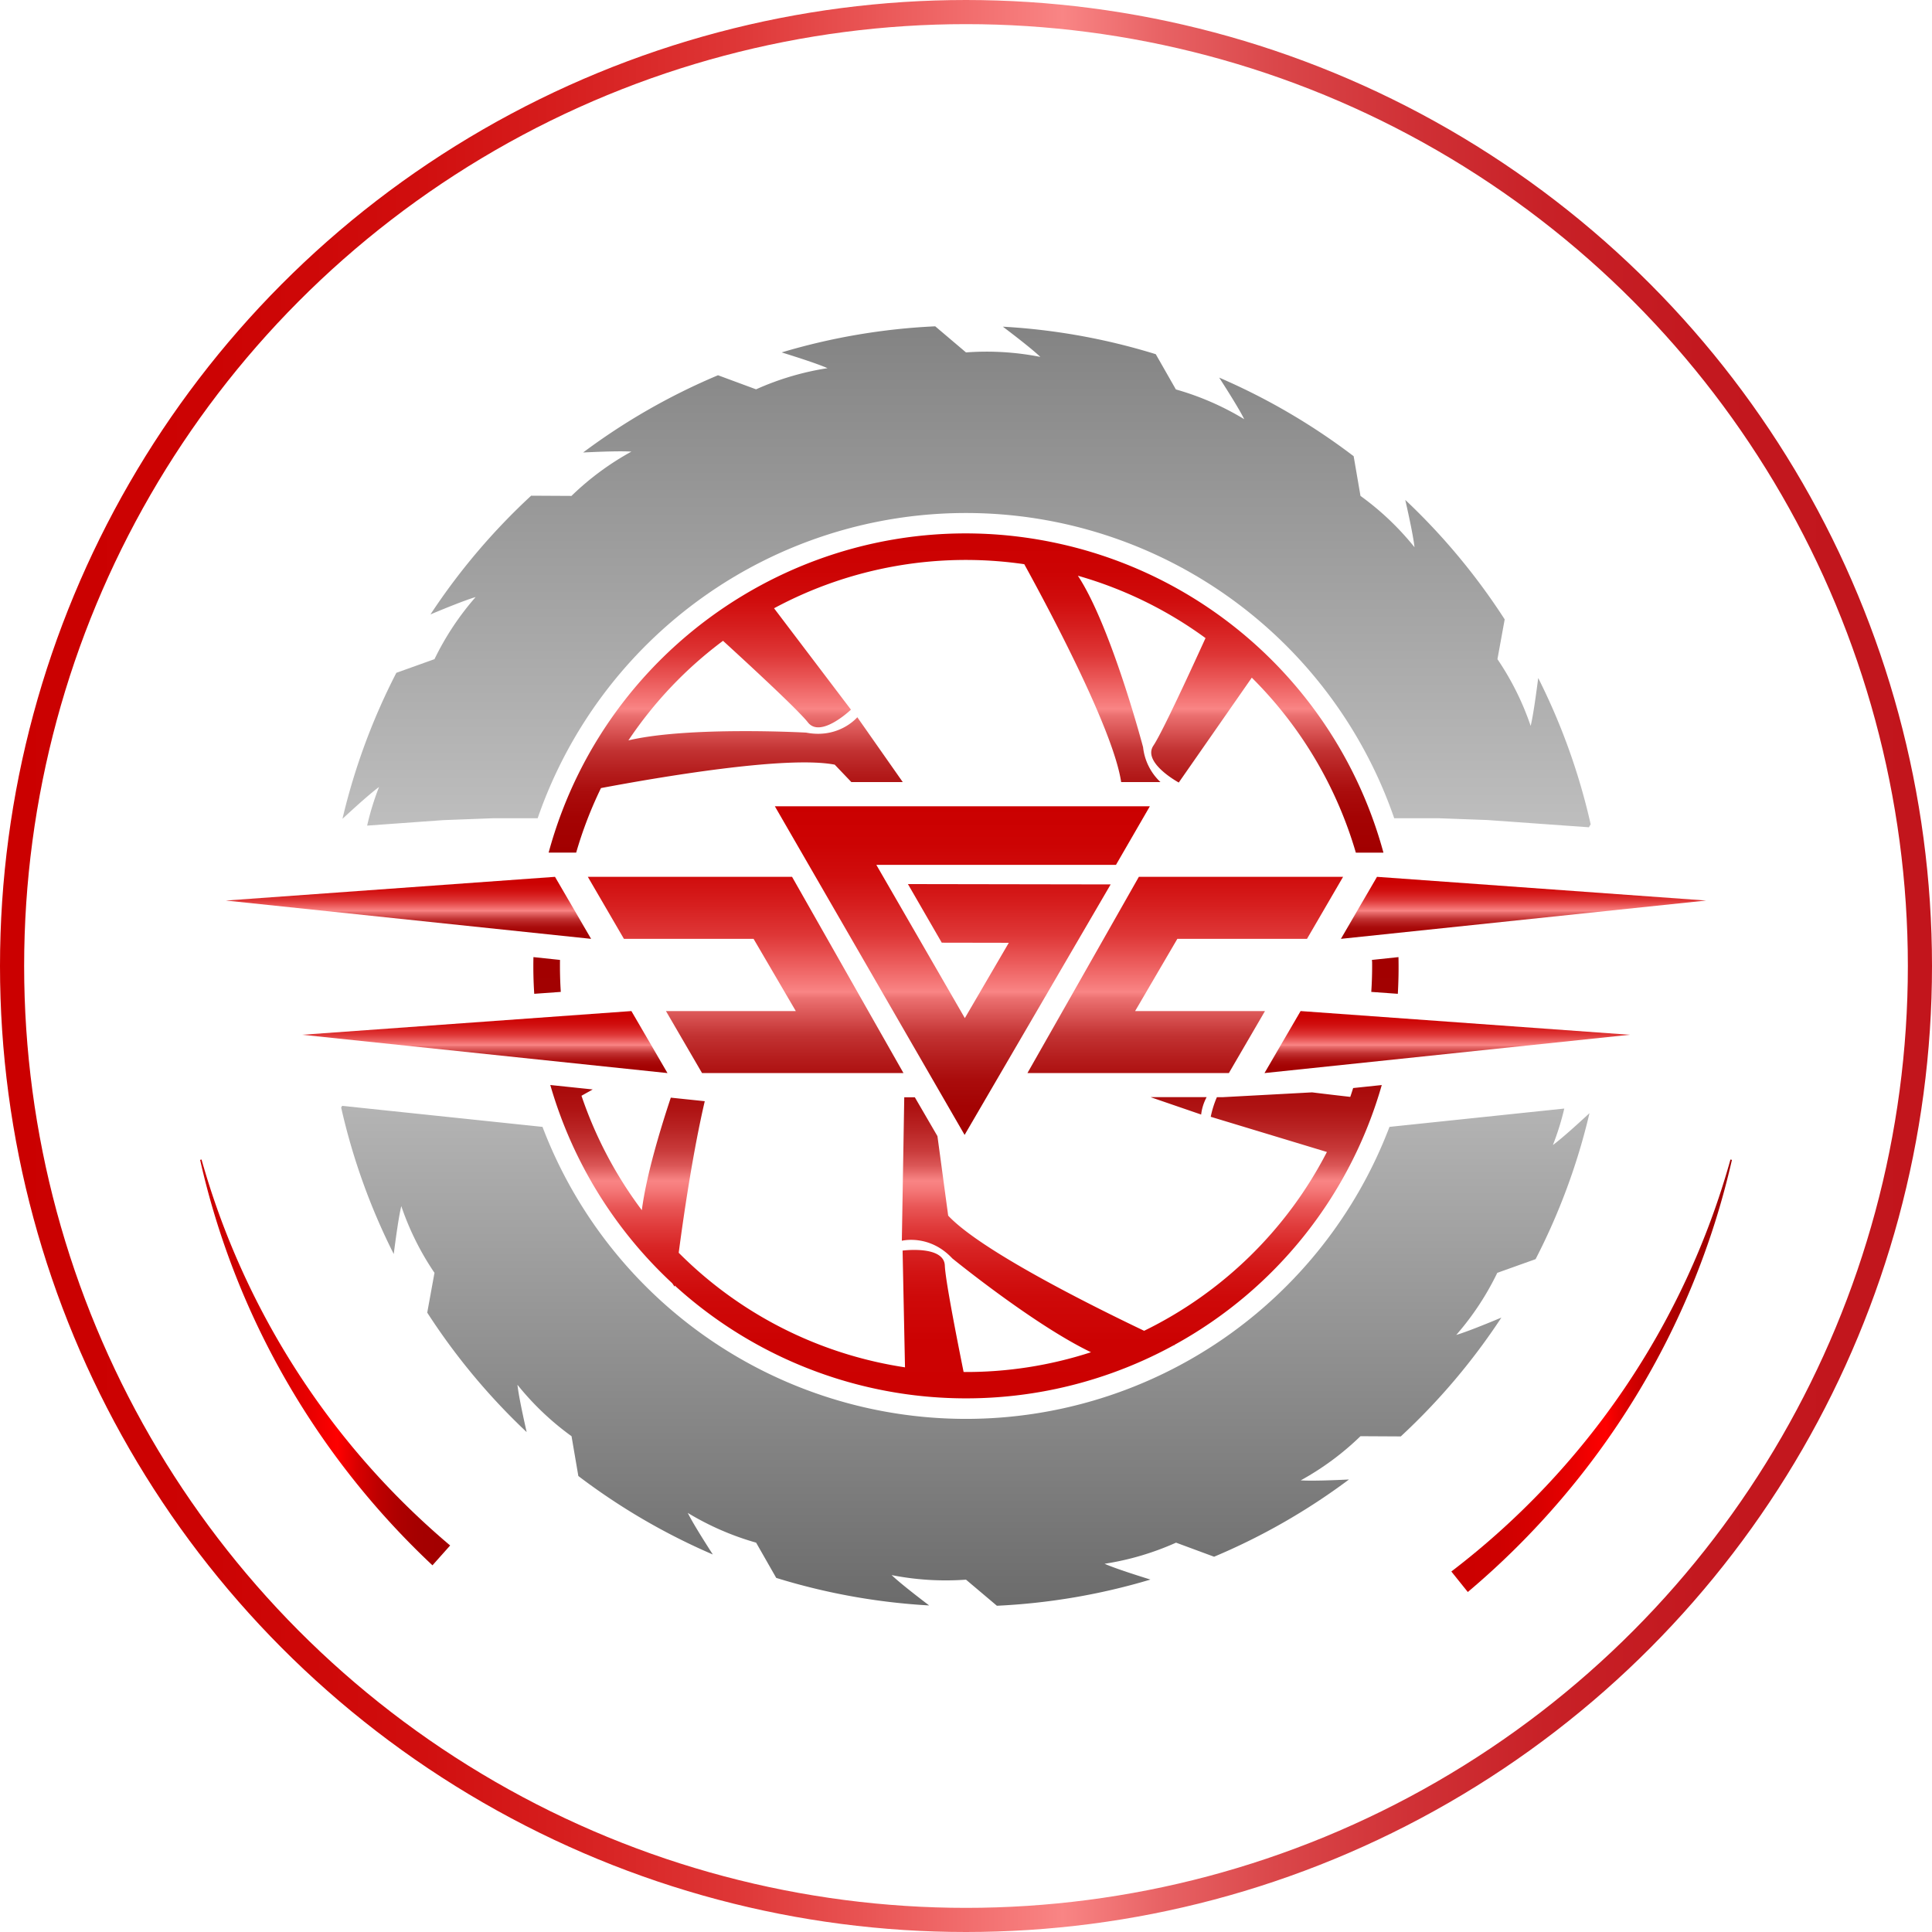 <svg xmlns="http://www.w3.org/2000/svg" xmlns:xlink="http://www.w3.org/1999/xlink" viewBox="0 0 800.4 800.4"><defs><style>.cls-1{fill:url(#linear-gradient);}.cls-2{fill:url(#linear-gradient-2);}.cls-3{fill:url(#New_Gradient_Swatch_1);}.cls-4{fill:url(#New_Gradient_Swatch_1-2);}.cls-5{fill:url(#New_Gradient_Swatch_1-3);}.cls-6{fill:url(#New_Gradient_Swatch_1-4);}.cls-7{fill:url(#New_Gradient_Swatch_1-5);}.cls-8{fill:url(#New_Gradient_Swatch_1-6);}.cls-9{fill:url(#New_Gradient_Swatch_1-7);}.cls-10{fill:url(#New_Gradient_Swatch_1-8);}.cls-11{fill:none;stroke-miterlimit:10;stroke-width:10px;stroke:url(#linear-gradient-3);}.cls-12{fill:url(#linear-gradient-4);}.cls-13{fill:url(#linear-gradient-5);}</style><linearGradient id="linear-gradient" x1="400.2" y1="604.48" x2="400.2" y2="395" gradientUnits="userSpaceOnUse"><stop offset="0" stop-color="#cb0000"/><stop offset="0.23" stop-color="#cc0202"/><stop offset="0.32" stop-color="#ce0909"/><stop offset="0.37" stop-color="#d21414"/><stop offset="0.42" stop-color="#d82525"/><stop offset="0.46" stop-color="#e03b3b"/><stop offset="0.5" stop-color="#e95757"/><stop offset="0.53" stop-color="#f47676"/><stop offset="0.55" stop-color="#f98585"/><stop offset="0.56" stop-color="#ef7676"/><stop offset="0.58" stop-color="#db5757"/><stop offset="0.61" stop-color="#c93b3b"/><stop offset="0.65" stop-color="#ba2525"/><stop offset="0.69" stop-color="#af1414"/><stop offset="0.74" stop-color="#a80909"/><stop offset="0.81" stop-color="#a30202"/><stop offset="1" stop-color="#a20000"/></linearGradient><linearGradient id="linear-gradient-2" x1="400.2" y1="124.02" x2="400.2" y2="679.86" gradientUnits="userSpaceOnUse"><stop offset="0" stop-color="gray"/><stop offset="0.48" stop-color="#ccc"/><stop offset="1" stop-color="#666"/></linearGradient><linearGradient id="New_Gradient_Swatch_1" x1="400.22" y1="220.99" x2="400.22" y2="353.24" gradientUnits="userSpaceOnUse"><stop offset="0" stop-color="#cb0000"/><stop offset="0.11" stop-color="#cc0303"/><stop offset="0.21" stop-color="#d00d0d"/><stop offset="0.29" stop-color="#d61e1e"/><stop offset="0.38" stop-color="#de3636"/><stop offset="0.45" stop-color="#e95555"/><stop offset="0.53" stop-color="#f67b7b"/><stop offset="0.55" stop-color="#f98585"/><stop offset="0.57" stop-color="#eb7070"/><stop offset="0.63" stop-color="#d54e4e"/><stop offset="0.68" stop-color="#c23232"/><stop offset="0.75" stop-color="#b41c1c"/><stop offset="0.81" stop-color="#aa0c0c"/><stop offset="0.89" stop-color="#a40303"/><stop offset="1" stop-color="#a20000"/></linearGradient><linearGradient id="New_Gradient_Swatch_1-2" x1="398.69" y1="334.03" x2="398.69" y2="473.84" xlink:href="#New_Gradient_Swatch_1"/><linearGradient id="New_Gradient_Swatch_1-3" x1="308.91" y1="334.07" x2="308.91" y2="473.88" xlink:href="#New_Gradient_Swatch_1"/><linearGradient id="New_Gradient_Swatch_1-4" x1="491.04" y1="334.07" x2="491.04" y2="473.88" xlink:href="#New_Gradient_Swatch_1"/><linearGradient id="New_Gradient_Swatch_1-5" x1="631.17" y1="363.26" x2="631.17" y2="388.95" xlink:href="#New_Gradient_Swatch_1"/><linearGradient id="New_Gradient_Swatch_1-6" x1="599.52" y1="418.87" x2="599.52" y2="444.56" xlink:href="#New_Gradient_Swatch_1"/><linearGradient id="New_Gradient_Swatch_1-7" x1="-1758.74" y1="363.26" x2="-1758.74" y2="388.95" gradientTransform="matrix(-1, 0, 0, 1, -1589.52, 0)" xlink:href="#New_Gradient_Swatch_1"/><linearGradient id="New_Gradient_Swatch_1-8" x1="-1790.4" y1="418.87" x2="-1790.4" y2="444.56" gradientTransform="matrix(-1, 0, 0, 1, -1589.52, 0)" xlink:href="#New_Gradient_Swatch_1"/><linearGradient id="linear-gradient-3" y1="400.2" x2="800.4" y2="400.2" gradientUnits="userSpaceOnUse"><stop offset="0" stop-color="#cb0000"/><stop offset="0.11" stop-color="#cc0303"/><stop offset="0.21" stop-color="#d00d0d"/><stop offset="0.29" stop-color="#d61e1e"/><stop offset="0.38" stop-color="#de3636"/><stop offset="0.45" stop-color="#e95555"/><stop offset="0.53" stop-color="#f67b7b"/><stop offset="0.55" stop-color="#f98585"/><stop offset="0.6" stop-color="#e86365"/><stop offset="0.66" stop-color="#da474a"/><stop offset="0.73" stop-color="#d03136"/><stop offset="0.8" stop-color="#c82127"/><stop offset="0.88" stop-color="#c3181f"/><stop offset="1" stop-color="#c2151c"/></linearGradient><linearGradient id="linear-gradient-4" x1="601.27" y1="569.96" x2="717.51" y2="569.96" gradientUnits="userSpaceOnUse"><stop offset="0" stop-color="#cb0000"/><stop offset="0.17" stop-color="#ce0000"/><stop offset="0.31" stop-color="#d80000"/><stop offset="0.44" stop-color="#e90000"/><stop offset="0.55" stop-color="red"/><stop offset="0.58" stop-color="#f00000"/><stop offset="0.64" stop-color="#d40000"/><stop offset="0.71" stop-color="#be0000"/><stop offset="0.79" stop-color="#ae0000"/><stop offset="0.87" stop-color="#a50000"/><stop offset="1" stop-color="#a20000"/></linearGradient><linearGradient id="linear-gradient-5" x1="82.89" y1="564.43" x2="186.47" y2="564.43" xlink:href="#linear-gradient-4"/></defs><g id="Слой_2" data-name="Слой 2"><g id="Layer_1" data-name="Layer 1"><path class="cls-1" d="M476.78,454.58l20.84,7.16a20,20,0,0,1,2.25-7.16Zm102.59-58.06-11,1.16.08.91q.06,6.14-.35,12.34l11,.79Q579.53,404.09,579.37,396.52Zm-6.93,53-11.85,1.24c-.38,1.23-.78,2.46-1.19,3.66-4.33-.49-10-1.15-15.83-1.87l-37.14,2h-2.29a40.64,40.64,0,0,0-2.55,8.12l48.13,14.58A168.26,168.26,0,0,1,474,551.33c-22.37-10.68-67.78-33.36-81.18-47.71l-4.45-32.93L379,454.58h-4.38l-1,59.45s11.38-2.89,20.91,7.31c0,0,33.75,27.5,57.45,38.87a167.33,167.33,0,0,1-52.77,8.19c-2.82-14-7.55-38.13-7.78-44.07-.32-8.5-17.5-6.23-17.5-6.23l1,48.37q-6-.91-12-2.26A167.37,167.37,0,0,1,281.18,519c2.07-15.66,5.86-41.58,10.79-62.79l-14.07-1.47c-4.65,14-10.17,32.49-12,46.62a169.1,169.1,0,0,1-25-47.4l4.66-2.62-17.58-1.84a180,180,0,0,0,50.51,82.12l1,1.45s0-.17.06-.48a179.2,179.2,0,0,0,206.62,24.78l.53-.16-.13-.06A178.64,178.64,0,0,0,572.44,449.54Zm-95.66,5,20.84,7.16a20,20,0,0,1,2.25-7.16ZM232,397.68l-11-1.16q-.17,7.65.33,15.2l11-.79Q231.9,404.35,232,397.68Z"/><path class="cls-2" d="M636.17,521.65a263.47,263.47,0,0,0,22.33-60.48c-5.71,5.28-11.78,10.72-15.15,13.19a111.24,111.24,0,0,0,4.71-15.1l-72.42,7.59a187.71,187.71,0,0,1-350.89,0l-83-8.71-.41.7a263.45,263.45,0,0,0,21.78,60.68c1-7.72,2.13-15.78,3.13-19.84A115,115,0,0,0,180,527.32l-3,16.48a266.63,266.63,0,0,0,41.19,49.5c-1.71-7.55-3.37-15.47-3.82-19.61A115,115,0,0,0,236.78,595l2.82,16.49A265.43,265.43,0,0,0,295.31,644c-4.22-6.55-8.53-13.48-10.37-17.22a115.37,115.37,0,0,0,28.31,12.32l8.33,14.6a264.49,264.49,0,0,0,63.35,11.41c-6.17-4.69-12.53-9.69-15.54-12.57a115.57,115.57,0,0,0,30.81,1.89L413,665.24a265,265,0,0,0,63.61-10.85c-7.43-2.31-15.19-4.85-19-6.54a115.05,115.05,0,0,0,29.61-8.75l15.76,5.83a264.88,264.88,0,0,0,55.89-32c-7.75.38-15.85.64-20,.36A115.05,115.05,0,0,0,563.62,595l16.7.09A266.68,266.68,0,0,0,622,545.86c-7.16,3-14.7,6-18.7,7.19a115.23,115.23,0,0,0,17-25.73Zm1.09-240.77c-1,7.72-2.13,15.78-3.13,19.84a115.29,115.29,0,0,0-13.76-27.64l3-16.48a266.24,266.24,0,0,0-41.19-49.5c1.72,7.55,3.38,15.47,3.83,19.61a115,115,0,0,0-22.38-21.26L560.8,189a265.25,265.25,0,0,0-55.71-32.56c4.22,6.54,8.52,13.47,10.37,17.22a114.93,114.93,0,0,0-28.31-12.32l-8.33-14.6a264.08,264.08,0,0,0-63.35-11.4C421.64,140,428,145,431,147.86A115,115,0,0,0,400.2,146l-12.75-10.81A264.55,264.55,0,0,0,323.83,146c7.44,2.31,15.2,4.85,19,6.53a115.19,115.19,0,0,0-29.6,8.76l-15.77-5.83a264.56,264.56,0,0,0-55.88,32c7.74-.38,15.85-.64,20-.36a115.05,115.05,0,0,0-24.83,18.35l-16.7-.09a266.74,266.74,0,0,0-41.71,49.18c7.16-3,14.7-6,18.71-7.19A115.46,115.46,0,0,0,180,273.08l-15.8,5.66a264,264,0,0,0-22.32,60.49c5.7-5.28,11.77-10.72,15.15-13.19a111.93,111.93,0,0,0-4.93,16l31.49-2.27,20.87-.79h18.29a187.7,187.7,0,0,1,354.85,0h18.3l20.36.75,42,3,.73-1.24A263.75,263.75,0,0,0,637.26,280.88Z"/><path class="cls-3" d="M573.14,353.24H561.71a169,169,0,0,0-43.11-72.49L488.48,324l-.14.2L488,324c-2.28-1.31-14.45-8.71-10.15-15.12,3.72-5.54,16.33-33,21.58-44.53a167.13,167.13,0,0,0-52.87-25.83c13.79,20.94,27,71,27,71A23.27,23.27,0,0,0,480.76,324H464.48c-3.21-21.57-29.75-71.38-40.14-90.26A167.55,167.55,0,0,0,320.68,252l31.85,42S340,306,334.71,299.28c-4-5.15-25.54-25-35.17-33.8a167.84,167.84,0,0,0-39.2,41.25c25-5.91,73.62-3.22,73.62-3.22,13.7,2.66,21.21-6.37,21.21-6.37L374,324h-21.3l-6.88-7.21c-20.14-3.9-73.9,5.38-96.84,9.7a167.86,167.86,0,0,0-10.28,26.74H227.29c25-92.22,118.53-149.12,212.57-127.76A179.15,179.15,0,0,1,573.14,353.24Z"/><polygon class="cls-4" points="376.14 366.26 390.16 390.54 417.93 390.59 399.72 421.79 370.19 370.65 363.06 358.31 462.33 358.31 476.37 334.03 321.01 334.03 399.62 470.18 460.13 366.4 376.14 366.26"/><polygon class="cls-5" points="243.53 363.26 258.48 388.95 312.19 388.95 329.69 418.87 275.9 418.87 290.85 444.56 374.3 444.56 328.14 363.26 243.53 363.26"/><polygon class="cls-6" points="541.47 388.95 556.42 363.26 471.81 363.26 425.65 444.56 509.1 444.56 524.06 418.87 470.26 418.87 487.76 388.95 541.47 388.95"/><polygon class="cls-7" points="555.52 388.95 570.47 363.26 706.83 373.08 555.52 388.95"/><polygon class="cls-8" points="523.86 444.56 538.82 418.87 675.17 428.69 523.86 444.56"/><polygon class="cls-9" points="244.88 388.95 229.93 363.26 93.57 373.08 244.88 388.95"/><polygon class="cls-10" points="276.53 444.56 261.58 418.87 125.22 428.69 276.53 444.56"/><circle class="cls-11" cx="400.2" cy="400.2" r="395.2"/><path class="cls-12" d="M601.27,651.05A324.4,324.4,0,0,0,716.91,480.37l.6.15a327.35,327.35,0,0,1-39.89,98.08,332.77,332.77,0,0,1-69.53,80.95Z"/><path class="cls-13" d="M83.49,480.37a324.09,324.09,0,0,0,103,159.9l-7.33,8.22a332.72,332.72,0,0,1-60.92-77.1,327.29,327.29,0,0,1-35.33-90.87Z"/></g></g></svg>
